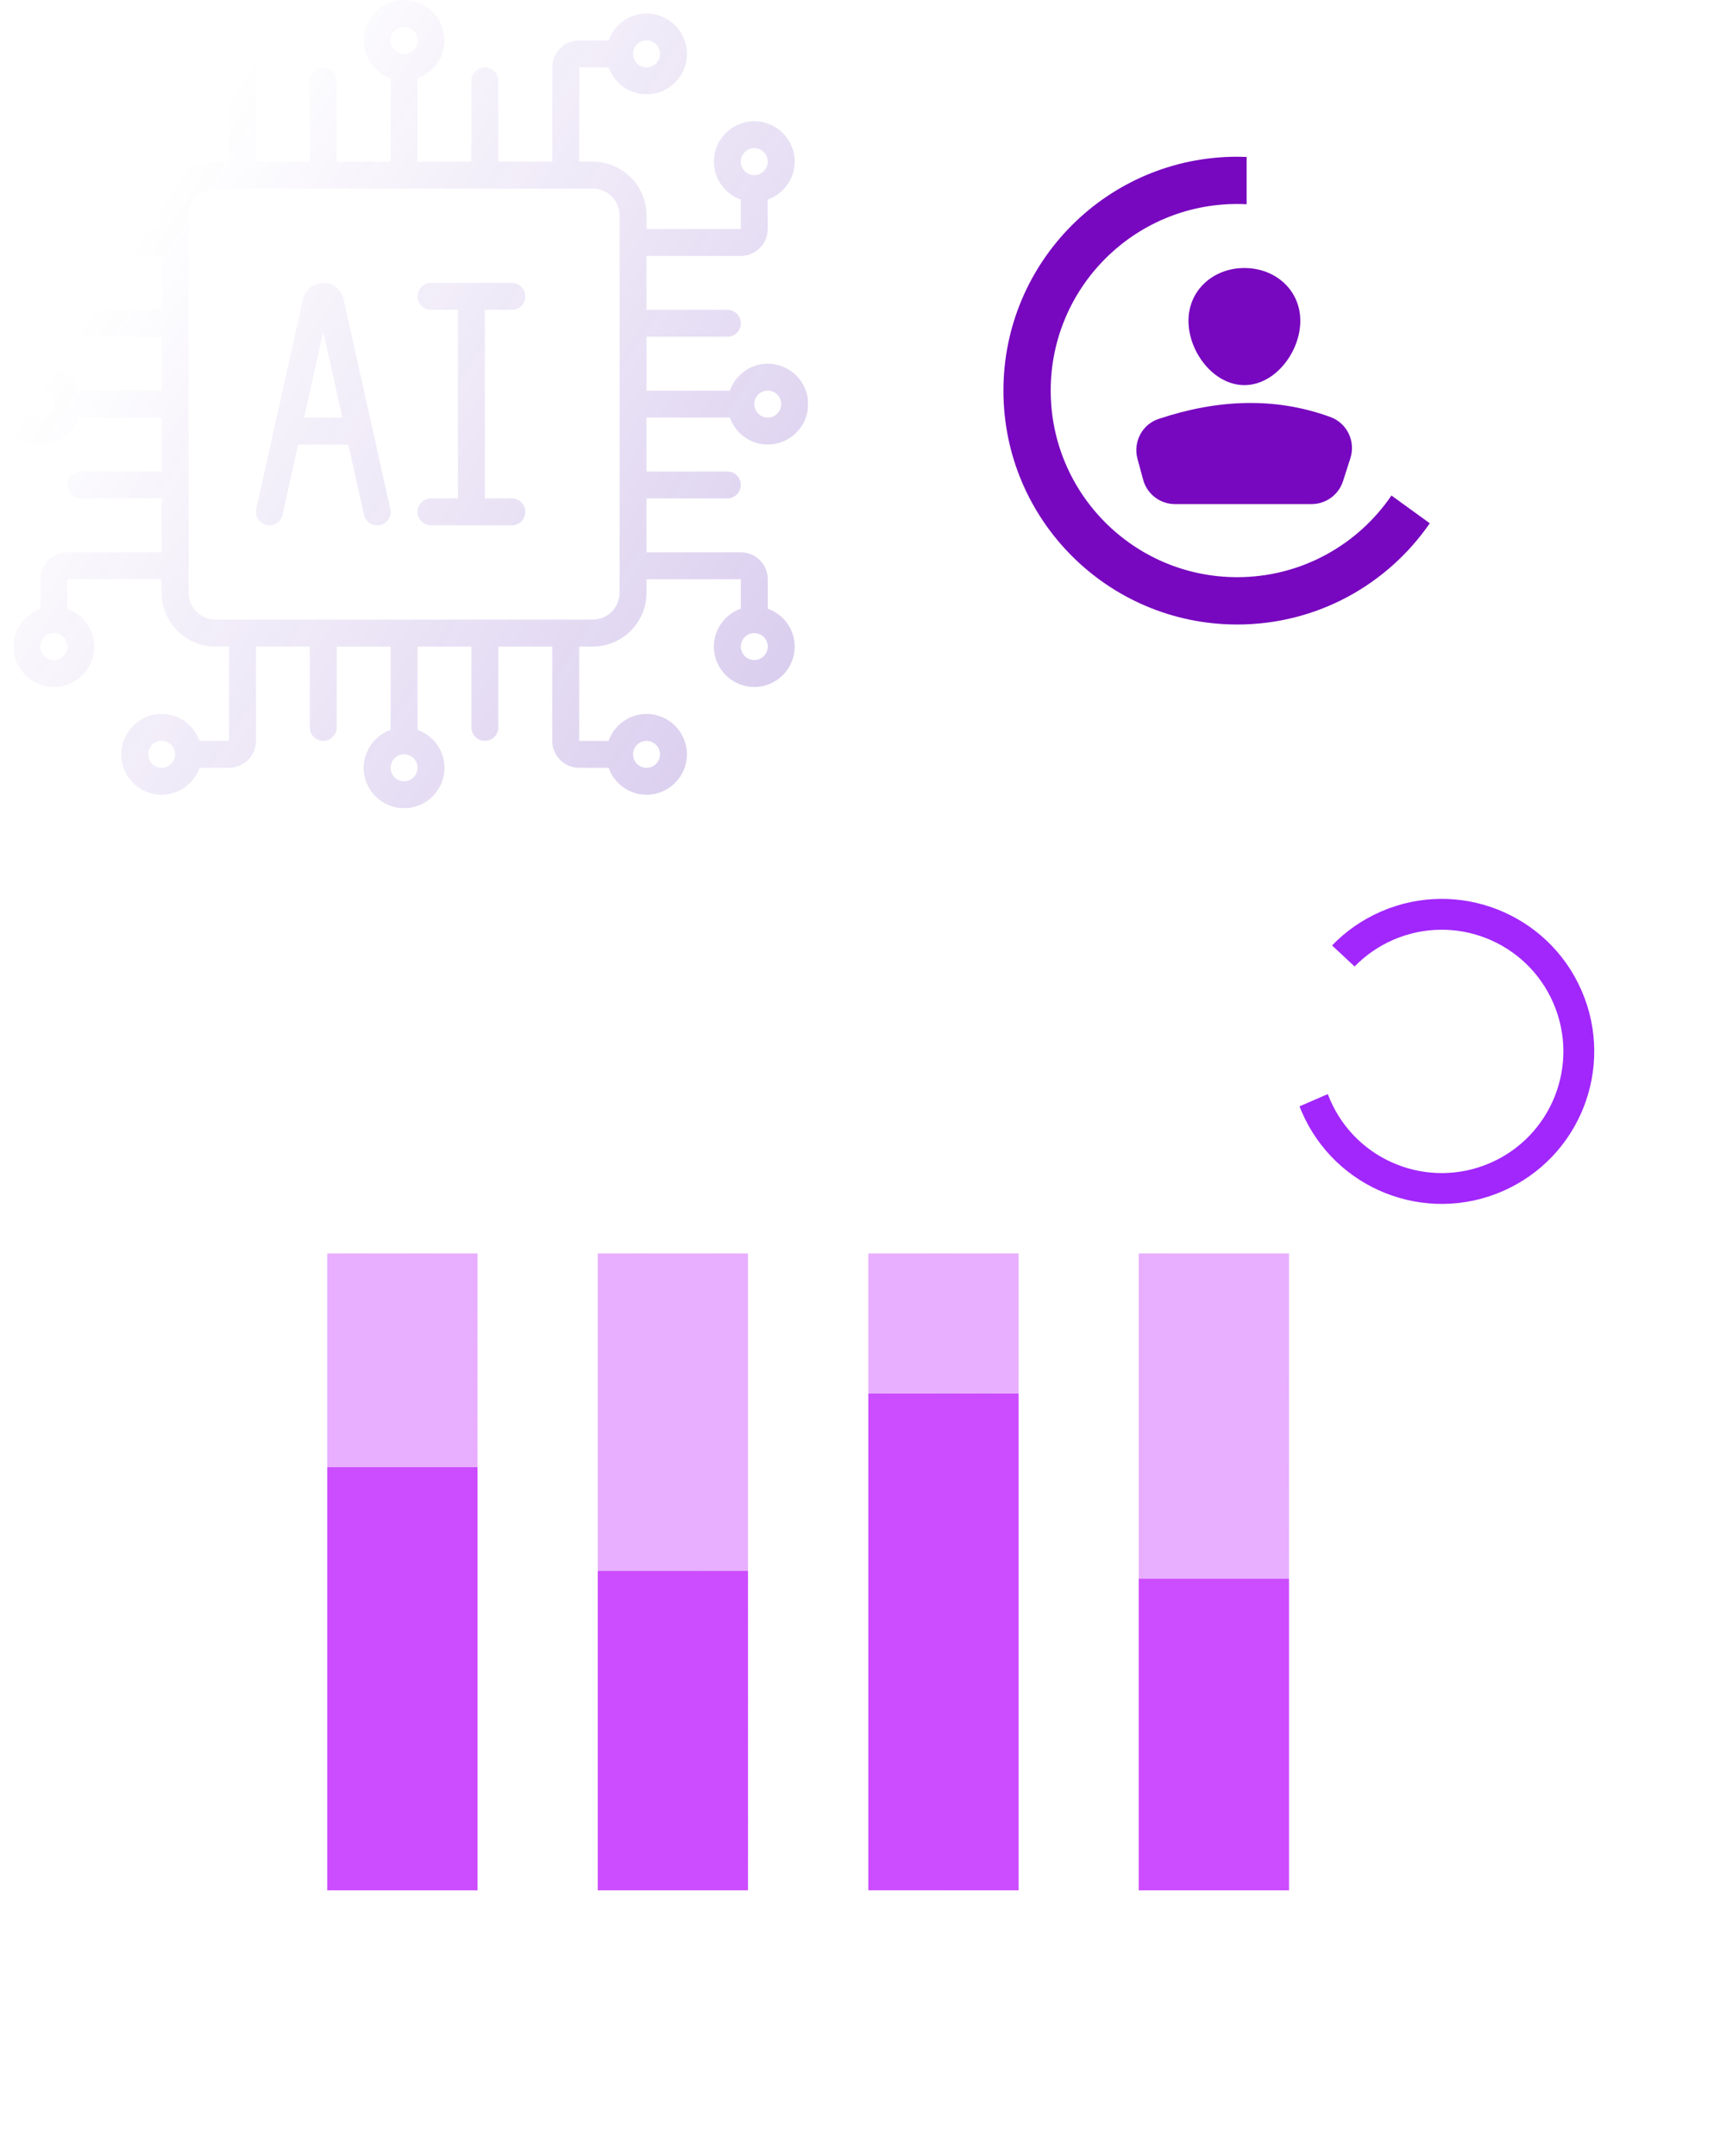 <?xml version="1.0" encoding="UTF-8"?>
<svg xmlns="http://www.w3.org/2000/svg" width="245" height="307" viewBox="0 0 245 307" fill="none">
  <g opacity="0.7" filter="url(#filter0_df_711_2654)" data-figma-bg-blur-radius="10.7">
    <rect x="17.984" y="151.062" width="194.259" height="137.578" rx="8" fill="url(#paint0_linear_711_2654)" shape-rendering="crispEdges"></rect>
    <path d="M68.016 204.934H46.609V265.199H68.016V204.934Z" fill="#B700FF"></path>
    <path d="M68.016 174.5H46.609V204.928H68.016V174.5Z" fill="#DE8BFF"></path>
    <path d="M106.547 174.5H85.141V219.696H106.547V174.5Z" fill="#DE8BFF"></path>
    <path d="M106.547 219.699H85.141V265.197H106.547V219.699Z" fill="#B700FF"></path>
    <path d="M145.094 194.414H123.687V265.196H145.094V194.414Z" fill="#B700FF"></path>
    <path d="M145.094 174.5H123.687V194.412H145.094V174.5Z" fill="#DE8BFF"></path>
    <path d="M183.61 220.824H162.203V265.202H183.61V220.824Z" fill="#B700FF"></path>
    <path d="M183.61 174.5H162.203V220.816H183.61V174.5Z" fill="#DE8BFF"></path>
  </g>
  <g filter="url(#filter1_d_711_2654)">
    <path opacity="0.73" data-figma-bg-blur-radius="0" d="M175.351 93.537C198.197 93.537 216.718 75.014 216.718 52.165C216.718 29.316 198.197 10.793 175.351 10.793C152.505 10.793 133.984 29.316 133.984 52.165C133.984 75.014 152.505 93.537 175.351 93.537Z" fill="url(#paint1_linear_711_2654)"></path>
    <path d="M185.219 41.691C185.219 46.091 181.653 50.843 177.254 50.843C172.856 50.843 169.289 46.094 169.289 41.691C169.289 37.289 172.856 34.168 177.254 34.168C181.653 34.168 185.219 37.289 185.219 41.691Z" fill="#7708BF"></path>
    <path d="M167.374 67.786H186.822C188.869 67.786 190.682 66.462 191.306 64.513L192.353 61.243C193.119 58.849 191.874 56.256 189.513 55.391C181.597 52.498 173.414 52.868 165.03 55.659C162.682 56.441 161.378 58.951 162.025 61.343L162.831 64.315C163.385 66.366 165.248 67.79 167.374 67.79V67.786Z" fill="#7708BF"></path>
    <path d="M198.205 66.561C193.422 73.58 185.365 78.196 176.233 78.196C161.558 78.196 149.664 66.299 149.664 51.622C149.664 36.945 161.558 25.049 176.233 25.049C176.68 25.049 177.127 25.061 177.574 25.084V18.349C177.127 18.332 176.68 18.32 176.233 18.32C157.843 18.32 142.93 33.23 142.93 51.628C142.93 70.027 157.837 84.936 176.233 84.936C187.611 84.936 197.654 79.229 203.662 70.52L198.205 66.572V66.561Z" fill="#7708BF"></path>
  </g>
  <g filter="url(#filter2_d_711_2654)">
    <path opacity="0.73" data-figma-bg-blur-radius="0" d="M229.274 135.356C223.351 121.687 207.468 115.408 193.798 121.331C180.127 127.254 173.846 143.135 179.768 156.804C185.69 170.472 201.573 176.752 215.244 170.829C228.915 164.906 235.196 149.024 229.274 135.356Z" fill="url(#paint2_linear_711_2654)"></path>
    <path d="M192.949 133.642C194.478 132.068 196.334 130.761 198.473 129.834C207.255 126.029 217.455 130.062 221.259 138.842C225.064 147.622 221.03 157.822 212.248 161.626C203.467 165.431 193.266 161.398 189.462 152.618C189.346 152.351 189.237 152.08 189.135 151.807L185.106 153.553C185.212 153.824 185.32 154.095 185.436 154.362C190.204 165.365 202.99 170.423 213.997 165.653C225.005 160.884 230.061 148.101 225.292 137.095C220.524 126.089 207.739 121.035 196.731 125.804C194.022 126.978 191.672 128.639 189.742 130.639L192.951 133.637L192.949 133.642Z" fill="#A127FC"></path>
  </g>
  <g opacity="0.2" clip-path="url(#clip3_711_2654)">
    <g filter="url(#filter3_f_711_2654)">
      <path d="M57.558 0C60.731 0 63.313 2.582 63.313 5.755C63.313 8.252 61.704 10.363 59.477 11.157V23.02H67.15V11.51C67.15 10.449 68.008 9.592 69.069 9.592C70.13 9.592 70.988 10.449 70.988 11.51V23.02H78.662V9.592C78.662 7.476 80.383 5.755 82.499 5.755H86.689C87.484 3.528 89.595 1.918 92.093 1.918C95.266 1.918 97.847 4.5 97.848 7.673C97.848 10.846 95.266 13.428 92.093 13.428C89.595 13.428 87.484 11.819 86.689 9.592H82.499V23.02H84.418C88.65 23.02 92.093 26.461 92.093 30.692V32.611H105.522V28.422C103.295 27.628 101.686 25.517 101.686 23.02C101.686 19.847 104.268 17.265 107.441 17.265C110.615 17.265 113.196 19.847 113.196 23.02C113.196 25.517 111.587 27.628 109.359 28.422V32.611C109.359 34.727 107.639 36.447 105.522 36.447H92.093V44.121H103.604C104.664 44.121 105.522 44.978 105.522 46.039C105.522 47.1 104.664 47.957 103.604 47.957H92.093V55.631H103.957C104.751 53.404 106.861 51.794 109.359 51.794C112.533 51.794 115.115 54.376 115.115 57.549C115.115 60.722 112.533 63.304 109.359 63.304C106.862 63.304 104.751 61.695 103.957 59.468H92.093V67.141H103.604C104.664 67.141 105.522 67.998 105.522 69.059C105.522 70.119 104.664 70.978 103.604 70.978H92.093V78.65H105.522C107.639 78.65 109.359 80.371 109.359 82.487V86.677C111.587 87.471 113.196 89.581 113.196 92.078C113.196 95.251 110.615 97.833 107.441 97.833C104.268 97.833 101.686 95.251 101.686 92.078C101.686 89.581 103.295 87.471 105.522 86.677V82.487H92.093V84.405C92.093 88.637 88.65 92.078 84.418 92.078H82.499V105.507H86.689C87.484 103.28 89.595 101.67 92.093 101.67C95.266 101.67 97.848 104.252 97.848 107.425C97.848 110.598 95.266 113.179 92.093 113.18C89.595 113.18 87.484 111.57 86.689 109.343H82.499C80.383 109.343 78.662 107.622 78.662 105.507V92.078H70.988V103.588C70.988 104.649 70.13 105.507 69.069 105.507C68.008 105.507 67.15 104.649 67.15 103.588V92.078H59.477V103.941C61.704 104.736 63.313 106.845 63.313 109.343C63.313 112.516 60.731 115.098 57.558 115.098C54.384 115.098 51.802 112.516 51.802 109.343C51.802 106.845 53.411 104.736 55.639 103.941V92.078H47.965V103.588C47.965 104.649 47.107 105.507 46.046 105.507C44.985 105.507 44.128 104.649 44.128 103.588V92.078H36.453V105.507C36.453 107.623 34.732 109.343 32.616 109.343H28.426C27.631 111.57 25.521 113.18 23.023 113.18C19.85 113.18 17.268 110.598 17.268 107.425C17.268 104.252 19.85 101.67 23.023 101.67C25.521 101.67 27.631 103.28 28.426 105.507H32.616V92.078H30.697C26.465 92.078 23.023 88.637 23.023 84.405V82.487H9.593V86.677C11.82 87.471 13.43 89.581 13.43 92.078C13.43 95.251 10.848 97.833 7.675 97.833C4.501 97.833 1.919 95.251 1.919 92.078C1.919 89.581 3.528 87.471 5.756 86.677V82.487C5.756 80.371 7.477 78.65 9.593 78.65H23.023V70.978H11.512C10.451 70.978 9.593 70.119 9.593 69.059C9.593 67.998 10.451 67.141 11.512 67.141H23.023V59.468H11.158C10.364 61.695 8.254 63.304 5.756 63.304C2.583 63.304 0 60.722 0 57.549C0 54.376 2.583 51.794 5.756 51.794C8.254 51.794 10.364 53.404 11.158 55.631H23.023V47.957H11.512C10.451 47.957 9.593 47.1 9.593 46.039C9.593 44.978 10.451 44.121 11.512 44.121H23.023V36.447H9.593C7.477 36.447 5.756 34.727 5.756 32.611V28.422C3.528 27.628 1.919 25.517 1.919 23.02C1.919 19.847 4.501 17.265 7.675 17.265C10.848 17.265 13.43 19.847 13.43 23.02C13.43 25.517 11.82 27.628 9.593 28.422V32.611H23.023V30.692C23.024 26.461 26.465 23.02 30.697 23.02H32.616V9.592H28.426C27.631 11.819 25.521 13.428 23.023 13.428C19.85 13.428 17.268 10.846 17.268 7.673C17.268 4.5 19.85 1.918 23.023 1.918C25.521 1.918 27.631 3.528 28.426 5.755H32.616C34.732 5.755 36.453 7.476 36.453 9.592V23.02H44.128V11.51C44.128 10.449 44.985 9.592 46.046 9.592C47.107 9.592 47.965 10.449 47.965 11.51V23.02H55.639V11.157C53.411 10.363 51.802 8.252 51.802 5.755C51.802 2.582 54.384 3.10385e-05 57.558 0ZM57.558 107.425C56.499 107.425 55.639 108.284 55.639 109.343C55.639 110.402 56.499 111.262 57.558 111.262C58.617 111.262 59.477 110.402 59.477 109.343C59.476 108.284 58.617 107.425 57.558 107.425ZM23.023 105.507C21.964 105.507 21.105 106.366 21.105 107.425C21.105 108.484 21.964 109.343 23.023 109.343C24.082 109.343 24.941 108.484 24.941 107.425C24.941 106.366 24.082 105.507 23.023 105.507ZM92.093 105.507C91.034 105.507 90.174 106.366 90.174 107.425C90.174 108.484 91.034 109.343 92.093 109.343C93.152 109.343 94.011 108.484 94.011 107.425C94.011 106.366 93.152 105.507 92.093 105.507ZM7.675 90.16C6.616 90.16 5.756 91.019 5.756 92.078C5.756 93.137 6.616 93.997 7.675 93.997C8.734 93.997 9.593 93.137 9.593 92.078C9.593 91.019 8.734 90.16 7.675 90.16ZM107.441 90.16C106.382 90.16 105.523 91.019 105.522 92.078C105.522 93.137 106.382 93.997 107.441 93.997C108.5 93.997 109.359 93.137 109.359 92.078C109.359 91.019 108.5 90.16 107.441 90.16ZM30.697 26.856C28.581 26.857 26.861 28.577 26.86 30.692V84.405C26.86 86.521 28.581 88.242 30.697 88.242H84.418C86.534 88.242 88.255 86.521 88.255 84.405V30.692C88.255 28.577 86.534 26.857 84.418 26.856H30.697ZM72.904 40.285C73.965 40.285 74.823 41.142 74.823 42.203C74.823 43.264 73.965 44.122 72.904 44.122H69.068V70.978H72.904C73.965 70.978 74.823 71.835 74.823 72.895C74.823 73.956 73.965 74.814 72.904 74.814H61.395C60.334 74.814 59.477 73.956 59.477 72.895C59.477 71.835 60.334 70.978 61.395 70.978H65.231V44.122H61.395C60.334 44.122 59.477 43.264 59.477 42.203C59.477 41.143 60.334 40.285 61.395 40.285H72.904ZM46.046 40.285C47.448 40.285 48.639 41.241 48.944 42.606L55.594 72.48C55.822 73.513 55.17 74.538 54.136 74.769C53.998 74.797 53.855 74.812 53.717 74.812C52.839 74.812 52.044 74.206 51.845 73.311L49.618 63.303H42.473L40.245 73.311C40.013 74.348 38.975 74.995 37.957 74.769C36.923 74.538 36.271 73.513 36.499 72.48L43.145 42.61C43.452 41.241 44.644 40.285 46.046 40.285ZM5.756 55.631C4.697 55.631 3.837 56.49 3.837 57.549C3.837 58.608 4.697 59.468 5.756 59.468C6.815 59.468 7.675 58.608 7.675 57.549C7.675 56.49 6.815 55.631 5.756 55.631ZM43.328 59.468H48.769L46.048 47.245L43.328 59.468ZM109.359 55.631C108.3 55.631 107.442 56.49 107.441 57.549C107.441 58.608 108.3 59.468 109.359 59.468C110.418 59.468 111.278 58.608 111.278 57.549C111.278 56.49 110.418 55.631 109.359 55.631ZM7.675 21.102C6.616 21.102 5.756 21.961 5.756 23.02C5.756 24.078 6.616 24.938 7.675 24.938C8.734 24.937 9.593 24.078 9.593 23.02C9.593 21.961 8.734 21.102 7.675 21.102ZM107.441 21.102C106.382 21.102 105.522 21.961 105.522 23.02C105.522 24.078 106.382 24.938 107.441 24.938C108.5 24.937 109.359 24.078 109.359 23.02C109.359 21.961 108.5 21.102 107.441 21.102ZM23.023 5.755C21.965 5.755 21.105 6.614 21.105 7.673C21.105 8.732 21.964 9.592 23.023 9.592C24.082 9.592 24.941 8.732 24.941 7.673C24.941 6.614 24.082 5.755 23.023 5.755ZM92.093 5.755C91.034 5.755 90.174 6.614 90.174 7.673C90.174 8.732 91.034 9.592 92.093 9.592C93.152 9.592 94.011 8.732 94.011 7.673C94.011 6.614 93.151 5.755 92.093 5.755ZM57.558 3.837C56.499 3.837 55.639 4.696 55.639 5.755C55.639 6.814 56.499 7.673 57.558 7.673C58.617 7.673 59.477 6.814 59.477 5.755C59.477 4.696 58.617 3.837 57.558 3.837Z" fill="url(#paint3_linear_711_2654)"></path>
    </g>
  </g>
  <defs>
    <filter id="filter0_df_711_2654" x="4.384" y="140.363" width="221.459" height="165.878" filterUnits="userSpaceOnUse" color-interpolation-filters="sRGB">
      <feFlood flood-opacity="0" result="BackgroundImageFix"></feFlood>
      <feColorMatrix in="SourceAlpha" type="matrix" values="0 0 0 0 0 0 0 0 0 0 0 0 0 0 0 0 0 0 127 0" result="hardAlpha"></feColorMatrix>
      <feOffset dy="4"></feOffset>
      <feGaussianBlur stdDeviation="6.8"></feGaussianBlur>
      <feComposite in2="hardAlpha" operator="out"></feComposite>
      <feColorMatrix type="matrix" values="0 0 0 0 0 0 0 0 0 0 0 0 0 0 0 0 0 0 0.1 0"></feColorMatrix>
      <feBlend mode="normal" in2="BackgroundImageFix" result="effect1_dropShadow_711_2654"></feBlend>
      <feBlend mode="normal" in="SourceGraphic" in2="effect1_dropShadow_711_2654" result="shape"></feBlend>
      <feGaussianBlur stdDeviation="2" result="effect2_foregroundBlur_711_2654"></feGaussianBlur>
    </filter>
    <clipPath id="bgblur_0_711_2654_clip_path" transform="translate(-4.384 -140.363)">
      <rect x="17.984" y="151.062" width="194.259" height="137.578" rx="8"></rect>
    </clipPath>
    <filter id="filter1_d_711_2654" x="120.884" y="1.693" width="108.934" height="108.944" filterUnits="userSpaceOnUse" color-interpolation-filters="sRGB">
      <feFlood flood-opacity="0" result="BackgroundImageFix"></feFlood>
      <feColorMatrix in="SourceAlpha" type="matrix" values="0 0 0 0 0 0 0 0 0 0 0 0 0 0 0 0 0 0 127 0" result="hardAlpha"></feColorMatrix>
      <feOffset dy="4"></feOffset>
      <feGaussianBlur stdDeviation="6.55"></feGaussianBlur>
      <feComposite in2="hardAlpha" operator="out"></feComposite>
      <feColorMatrix type="matrix" values="0 0 0 0 0 0 0 0 0 0 0 0 0 0 0 0 0 0 0.1 0"></feColorMatrix>
      <feBlend mode="normal" in2="BackgroundImageFix" result="effect1_dropShadow_711_2654"></feBlend>
      <feBlend mode="normal" in="SourceGraphic" in2="effect1_dropShadow_711_2654" result="shape"></feBlend>
    </filter>
    <clipPath id="bgblur_1_711_2654_clip_path" transform="translate(-120.884 -1.693)">
      <path d="M175.351 93.537C198.197 93.537 216.718 75.014 216.718 52.165C216.718 29.316 198.197 10.793 175.351 10.793C152.505 10.793 133.984 29.316 133.984 52.165C133.984 75.014 152.505 93.537 175.351 93.537Z"></path>
    </clipPath>
    <filter id="filter2_d_711_2654" x="164.438" y="110" width="80.165" height="80.159" filterUnits="userSpaceOnUse" color-interpolation-filters="sRGB">
      <feFlood flood-opacity="0" result="BackgroundImageFix"></feFlood>
      <feColorMatrix in="SourceAlpha" type="matrix" values="0 0 0 0 0 0 0 0 0 0 0 0 0 0 0 0 0 0 127 0" result="hardAlpha"></feColorMatrix>
      <feOffset dy="4"></feOffset>
      <feGaussianBlur stdDeviation="6.55"></feGaussianBlur>
      <feComposite in2="hardAlpha" operator="out"></feComposite>
      <feColorMatrix type="matrix" values="0 0 0 0 0 0 0 0 0 0 0 0 0 0 0 0 0 0 0.1 0"></feColorMatrix>
      <feBlend mode="normal" in2="BackgroundImageFix" result="effect1_dropShadow_711_2654"></feBlend>
      <feBlend mode="normal" in="SourceGraphic" in2="effect1_dropShadow_711_2654" result="shape"></feBlend>
    </filter>
    <clipPath id="bgblur_2_711_2654_clip_path" transform="translate(-164.438 -110)">
      <path d="M229.274 135.356C223.351 121.687 207.468 115.408 193.798 121.331C180.127 127.254 173.846 143.135 179.768 156.804C185.69 170.472 201.573 176.752 215.244 170.829C228.915 164.906 235.196 149.024 229.274 135.356Z"></path>
    </clipPath>
    <filter id="filter3_f_711_2654" x="-6" y="-6" width="127.115" height="127.098" filterUnits="userSpaceOnUse" color-interpolation-filters="sRGB">
      <feFlood flood-opacity="0" result="BackgroundImageFix"></feFlood>
      <feBlend mode="normal" in="SourceGraphic" in2="BackgroundImageFix" result="shape"></feBlend>
      <feGaussianBlur stdDeviation="0" result="effect1_foregroundBlur_711_2654"></feGaussianBlur>
    </filter>
    <linearGradient id="paint0_linear_711_2654" x1="144.34" y1="148.264" x2="10.152" y2="281.685" gradientUnits="userSpaceOnUse">
      <stop stop-color="white"></stop>
      <stop offset="1" stop-color="white" stop-opacity="0.2"></stop>
    </linearGradient>
    <linearGradient id="paint1_linear_711_2654" x1="151.477" y1="24.606" x2="213.027" y2="87.309" gradientUnits="userSpaceOnUse">
      <stop stop-color="white"></stop>
      <stop offset="1" stop-color="white" stop-opacity="0.1"></stop>
    </linearGradient>
    <linearGradient id="paint2_linear_711_2654" x1="194.221" y1="167.507" x2="215.78" y2="114.429" gradientUnits="userSpaceOnUse">
      <stop stop-color="white"></stop>
      <stop offset="1" stop-color="white" stop-opacity="0.1"></stop>
    </linearGradient>
    <linearGradient id="paint3_linear_711_2654" x1="115.115" y1="100.261" x2="17.096" y2="36.854" gradientUnits="userSpaceOnUse">
      <stop stop-color="#4000A9"></stop>
      <stop offset="1" stop-color="#4000A9" stop-opacity="0"></stop>
    </linearGradient>
    <clipPath id="clip3_711_2654">
      <rect width="115.115" height="115.098" fill="white"></rect>
    </clipPath>
  </defs>
</svg>
